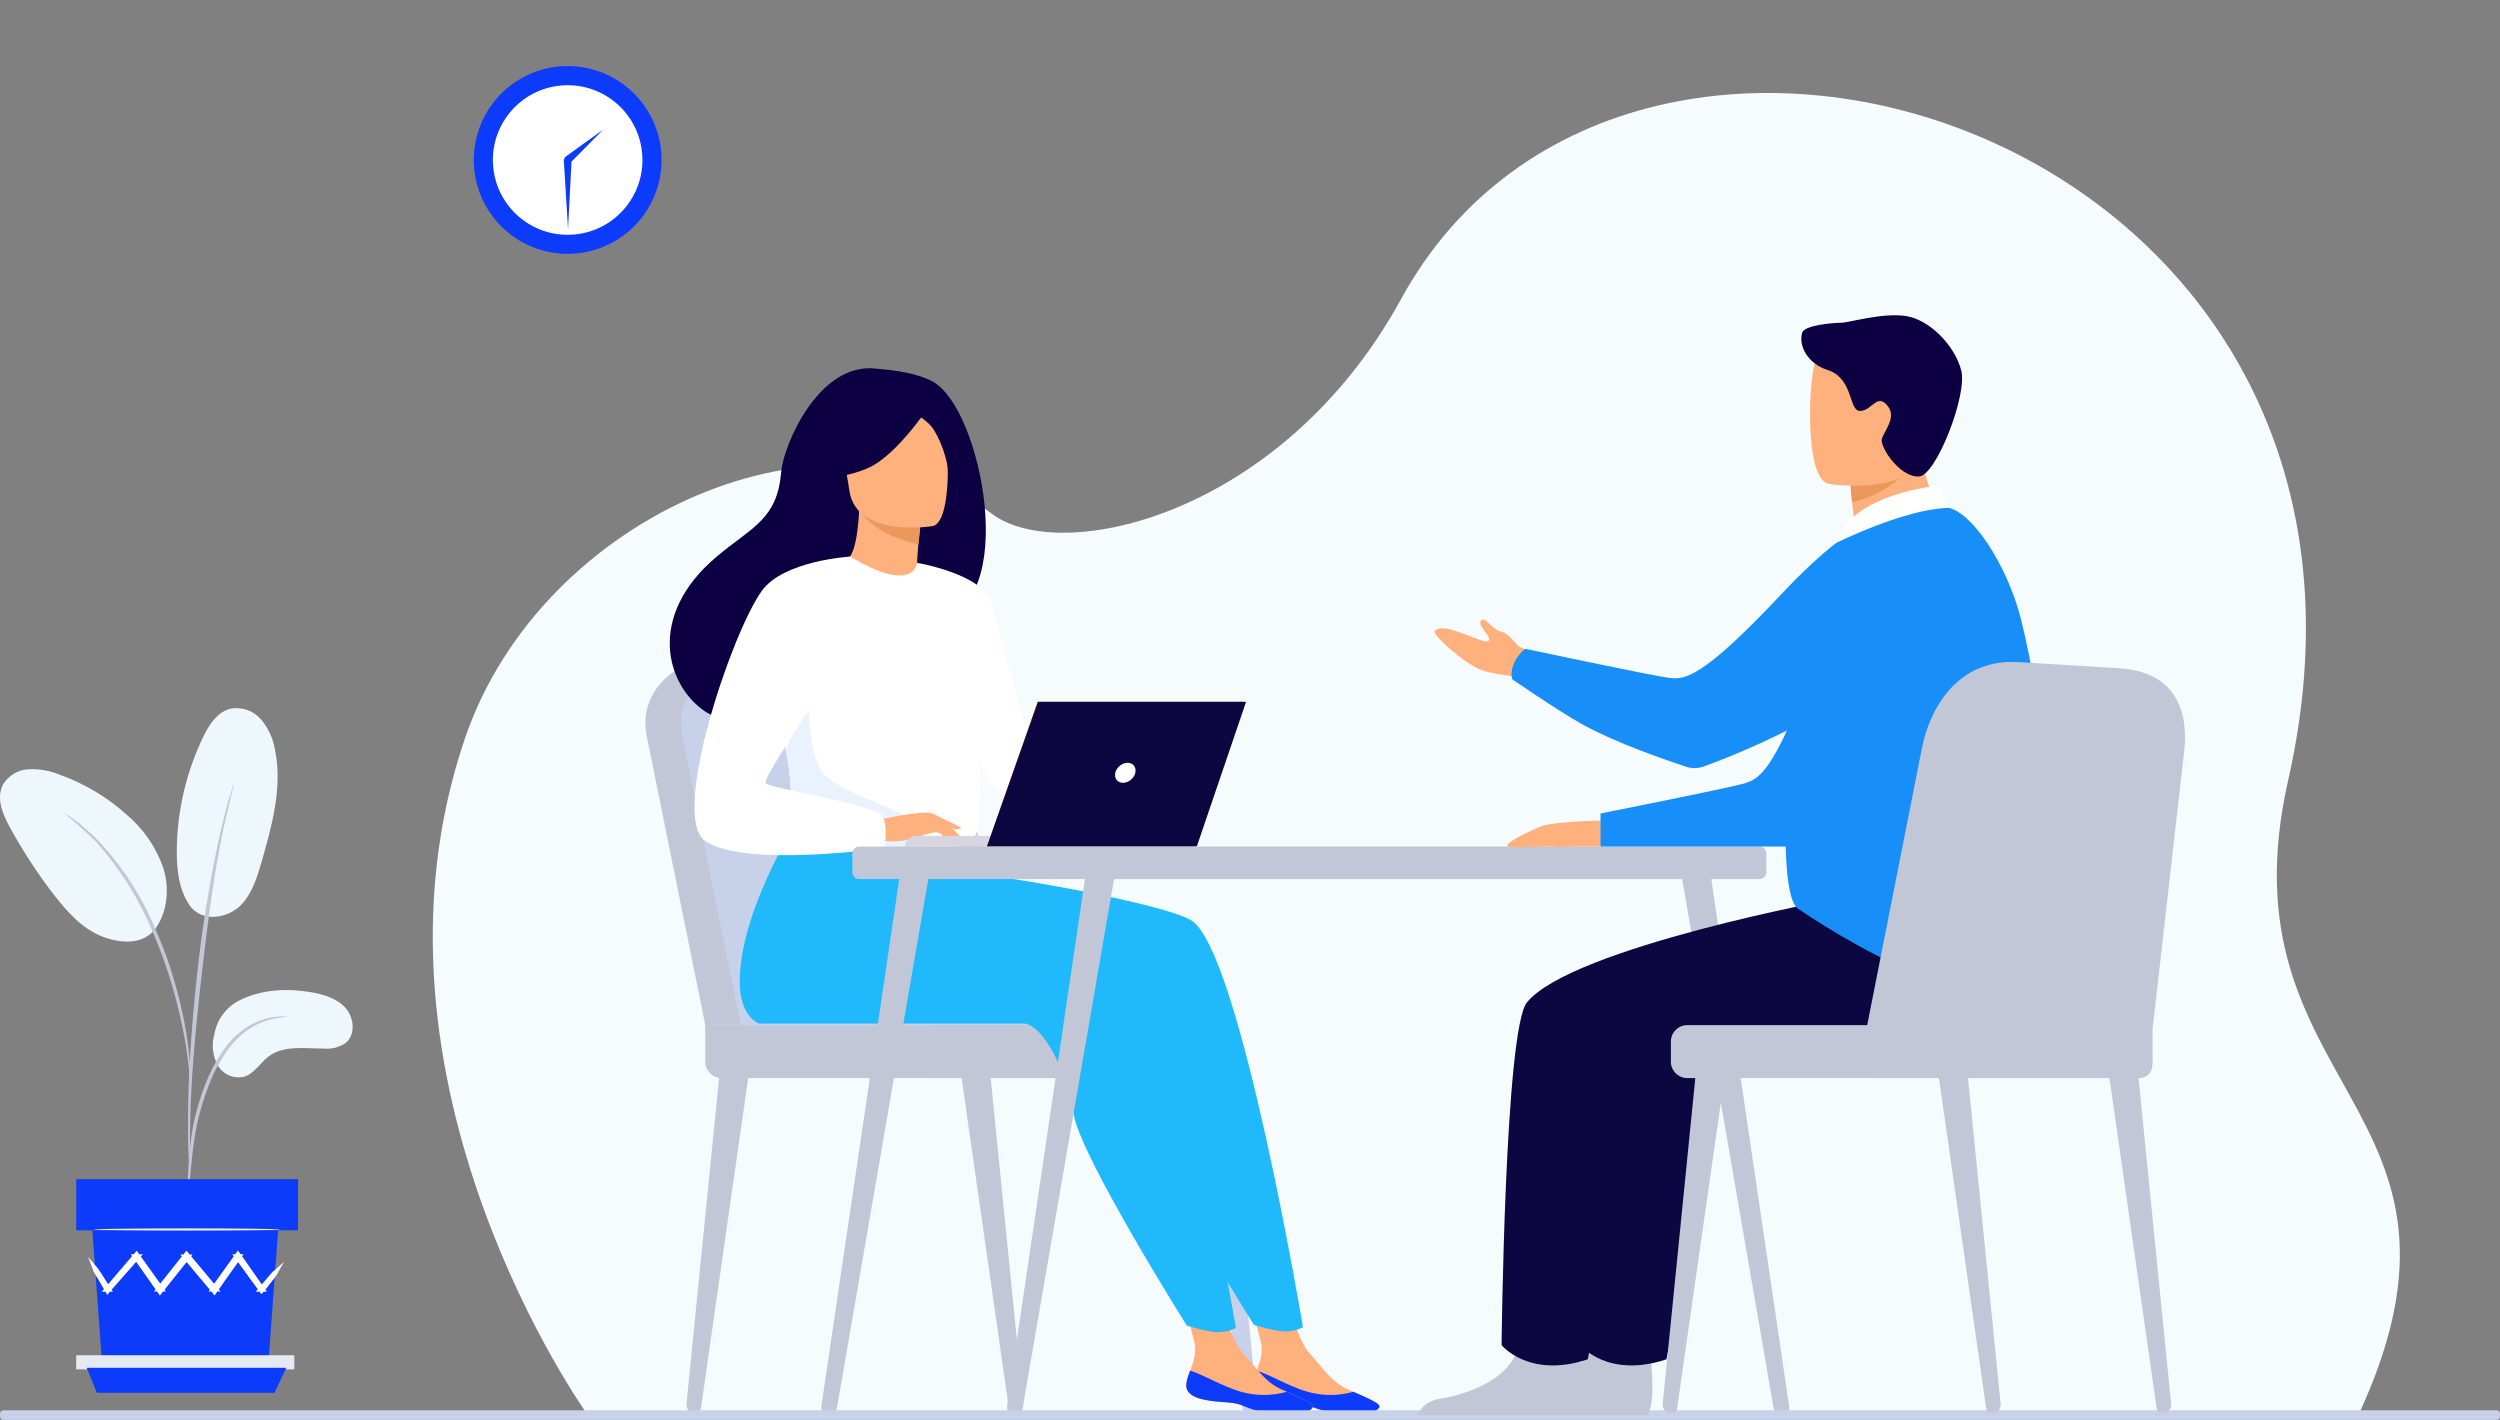 <?xml version="1.0" encoding="UTF-8"?> <svg xmlns="http://www.w3.org/2000/svg" width="699" height="397" viewBox="0 0 699 397" fill="none"><rect x="0" y="0" width="699" height="397" fill="#808080" stroke="none"/><g clip-path="url(#clip0)"><path d="M164.463 395.816C164.463 395.816 97.163 302.433 130.054 206.297C151.494 143.634 231.915 109.297 277.302 143.634C296.632 158.259 358.651 144.127 391.764 83.581C456.111 -34.075 680.686 37.378 639.801 218.021C620.017 305.441 700.016 308.617 659.253 396L164.463 395.816Z" fill="#F6FBFE"></path><path d="M283.628 395.071L283.798 395.069C285.187 395.044 286.26 393.909 286.129 392.602L276.865 300.079L268.782 300.802L282.084 393.82C282.145 394.181 282.335 394.507 282.62 394.738C282.904 394.968 283.262 395.086 283.628 395.071Z" fill="#C1C7D7"></path><path d="M194.432 395.071L194.262 395.069C192.873 395.044 191.801 393.909 191.932 392.602L201.197 300.079L209.279 300.802L195.977 393.82C195.916 394.181 195.725 394.507 195.441 394.737C195.156 394.968 194.797 395.086 194.432 395.071Z" fill="#C1C7D7"></path><path d="M348.977 395.071L349.147 395.069C350.535 395.044 351.608 393.909 351.478 392.602L342.214 300.079L334.131 300.802L347.433 393.82C347.494 394.181 347.684 394.507 347.968 394.738C348.253 394.968 348.611 395.086 348.977 395.071Z" fill="#C7D1EA"></path><path d="M197.192 286.623L180.75 205.413C178.639 194.418 187.749 184.364 199.577 184.634L231.289 185.358C236.619 185.48 241.771 187.3 245.996 190.553C250.221 193.806 253.298 198.322 254.78 203.444L278.835 286.623H197.192Z" fill="#C1C7D7"></path><path d="M207.139 286.623L190.697 205.413C188.586 194.418 197.695 184.364 209.524 184.634L241.236 185.358C246.566 185.48 251.719 187.3 255.944 190.553C260.168 193.805 263.245 198.322 264.727 203.444L288.783 286.623H207.139Z" fill="#C7D1EA"></path><path d="M201.774 301.433H327.234C328.449 301.43 329.612 300.946 330.471 300.087C331.33 299.228 331.814 298.064 331.817 296.85V291.206C331.814 289.991 331.33 288.827 330.471 287.969C329.612 287.11 328.449 286.626 327.234 286.622H197.191V296.85C197.195 298.064 197.679 299.228 198.537 300.087C199.396 300.946 200.56 301.43 201.774 301.433Z" fill="#C1C7D7"></path><path d="M260.649 301.433H340.627C341.606 301.43 342.543 301.04 343.235 300.348C343.926 299.656 344.317 298.719 344.32 297.74V290.313C344.316 289.335 343.926 288.397 343.235 287.706C342.543 287.015 341.605 286.625 340.627 286.622H260.649C259.671 286.625 258.734 287.015 258.042 287.706C257.35 288.397 256.96 289.335 256.957 290.313V297.74C256.96 298.719 257.35 299.656 258.042 300.348C258.734 301.04 259.671 301.43 260.649 301.433Z" fill="#C1C7D7"></path><path d="M306.486 269.626C299.699 281.442 291.162 286.001 291.162 286.001H255.647C255.647 286.001 311.664 260.615 306.486 269.626Z" fill="#233761"></path><path d="M350.29 387.002C349.907 390.729 355.089 391.691 361.1 392.057C367.111 392.422 365.281 393.633 373.506 395.214C381.732 396.795 385.059 394.575 385.669 393.468C386.209 392.486 382.393 390.9 378.328 389.109C377.818 388.884 377.305 388.655 376.794 388.423C372.219 386.353 369.683 382.204 366.142 378.344C362.787 374.685 359.689 363.062 359.689 363.062L348.514 360.548C348.514 360.548 351.547 371.015 352.591 375.48C353.205 378.107 352.226 381.025 351.362 383.245C350.896 384.454 350.425 385.69 350.29 387.002Z" fill="#FFB17D"></path><path d="M361.1 392.057C367.111 392.419 365.281 393.633 373.506 395.214C381.732 396.796 385.059 394.575 385.669 393.468C386.209 392.486 382.393 390.9 378.328 389.109L378.264 389.178C374.18 390.31 369.866 390.315 365.779 389.193C360.343 387.654 355.106 384.338 351.362 383.245C350.896 384.454 350.425 385.69 350.289 387.002C349.907 390.73 355.089 391.692 361.1 392.057Z" fill="#0D3BFB"></path><path d="M333.359 257.524C327.349 253.303 287.574 245.775 267.275 243.596L244.842 224.119C244.842 224.119 225.744 252.408 225.594 274.049C225.524 284.139 230.171 285.14 230.171 285.143C230.171 285.145 302.092 285.678 305.244 286.001C310.404 286.534 317.209 299.391 318.911 311.101C320.613 322.811 350.603 370.438 350.603 370.438C350.603 370.438 356.858 372.443 359.748 372.273C362.859 372.09 364.299 371.047 364.299 371.047C364.299 371.047 346.92 267.049 333.359 257.524Z" fill="#20BAFC"></path><path d="M331.687 387.002C331.305 390.729 336.487 391.691 342.498 392.057C348.508 392.422 346.678 393.633 354.904 395.214C363.13 396.795 366.457 394.575 367.064 393.468C367.606 392.486 363.791 390.9 359.726 389.109C359.215 388.884 358.702 388.655 358.192 388.423C353.616 386.353 351.081 382.204 347.539 378.344C344.185 374.685 341.087 363.062 341.087 363.062L329.911 360.548C329.911 360.548 332.945 371.015 333.988 375.48C334.602 378.107 333.623 381.025 332.76 383.245C332.291 384.454 331.823 385.69 331.687 387.002Z" fill="#FFB17D"></path><path d="M342.497 392.057C348.508 392.419 346.678 393.633 354.904 395.214C363.129 396.796 366.457 394.575 367.063 393.468C367.606 392.486 363.79 390.9 359.726 389.109L359.662 389.178C355.577 390.31 351.263 390.315 347.176 389.193C341.74 387.654 336.504 384.338 332.76 383.245C332.291 384.454 331.823 385.69 331.687 387.002C331.305 390.73 336.487 391.692 342.497 392.057Z" fill="#0D3BFB"></path><path d="M314.594 257.718C309.37 254.049 293.659 251.205 276.317 249.096C273.975 248.81 271.774 247.819 270.006 246.256C268.238 244.692 266.986 242.629 266.414 240.339L226.074 224.312C226.074 224.312 206.979 252.601 206.826 274.243C206.757 284.332 212.196 286.192 212.196 286.195C212.196 286.197 282.631 286.195 286.477 286.195C291.636 286.727 298.444 299.584 300.143 311.294C301.843 323.004 331.835 370.631 331.835 370.631C331.835 370.631 338.09 372.637 340.981 372.466C344.093 372.284 345.531 371.24 345.531 371.24C345.531 371.24 328.153 267.242 314.594 257.718Z" fill="#20BAFC"></path><path d="M260.615 106.589C255.07 103.676 246.637 103.284 245.266 103.099C228.868 100.896 219 124.725 218.418 131.946C217.35 145.257 210.311 147.284 200.4 155.62C180.532 172.334 186.358 191.754 197.223 198.972C203.74 203.301 215.231 198.969 215.231 198.969C215.394 199.083 246.654 181.493 262.063 173.007C285.164 169.722 274.74 114.007 260.615 106.589Z" fill="#0C0042"></path><path d="M257.194 164.809C257.268 164.846 249.908 168.193 244.598 166.437C239.601 164.79 235.2 157.266 235.269 157.256C237.44 156.941 239.642 154.801 240.259 142.121L241.219 142.363L257.367 146.445C257.367 146.445 256.728 151.562 256.464 156.399C256.242 160.461 256.289 164.327 257.194 164.809Z" fill="#FFB17D"></path><path d="M257.367 146.446C257.367 146.446 257.367 147.499 256.763 152.259C247.632 149.954 243.604 146.927 240.765 143.461L257.367 146.446Z" fill="#EC975C"></path><path d="M260.812 147.09C260.812 147.09 239.457 150.568 237.499 137.235C235.54 123.902 231.461 115.371 245.012 112.586C258.562 109.801 261.967 114.501 263.703 118.793C265.44 123.085 266.315 145.841 260.812 147.09Z" fill="#FFB17D"></path><path d="M260.832 112.029C260.832 112.029 251.137 127.338 242.479 130.964C233.821 134.591 229.569 132.748 229.569 132.748C232.166 128.475 233.856 123.713 234.534 118.758C234.679 117.598 235.13 116.496 235.843 115.569C236.555 114.641 237.503 113.921 238.587 113.482C244.8 110.993 256.817 107.068 260.832 112.029Z" fill="#0C0042"></path><path d="M252.315 113.509C252.315 113.509 257.998 116.422 260.339 119.153C262.598 121.79 265.208 128.941 265.02 132.153C265.02 132.153 267.825 116.763 261.984 111.471C255.791 105.859 252.315 113.509 252.315 113.509Z" fill="#0C0042"></path><path d="M274.277 197.381C273.631 240.792 274.099 231.719 269.351 235.839C268.207 236.83 264.993 237.422 260.758 237.701C247.449 238.584 224.054 236.394 223.164 233.932C220.093 225.421 222.261 222.777 219.701 209.745C219.432 208.358 219.101 206.859 218.714 205.226C216.578 196.275 214.501 193.231 222.076 178.852C228.948 165.827 237.028 155.246 237.669 155.628C255.796 166.389 256.417 157.368 256.417 157.368C256.417 157.368 274.595 176.207 274.277 197.381Z" fill="white"></path><path d="M256.417 157.368C256.417 157.368 274.97 160.513 277.16 168.545C279.35 176.576 292.238 223.793 292.238 223.793C292.238 223.793 282.756 225.497 278.376 221.116C273.996 216.735 263.133 180.47 263.133 180.47L256.417 157.368Z" fill="white"></path><path d="M260.759 237.701C247.449 238.584 224.055 236.393 223.164 233.931C220.093 225.421 222.261 222.776 219.701 209.744L226.119 191.666C226.119 191.666 225.058 211.799 230.995 217.093C236.925 222.389 255.3 227.315 258.186 231.738C259.577 233.862 260.492 235.991 260.759 237.701Z" fill="#EBF2FF"></path><path d="M245.51 229.235C245.51 229.235 258.639 226.311 260.758 227.476C262.877 228.64 268.056 232.885 268.703 234.363C269.349 235.841 263.987 233.241 262.243 232.772C261.111 232.469 258.136 233.505 256.664 233.995C250.468 236.06 246.67 234.997 246.67 234.997L245.51 229.235Z" fill="#FFB17D"></path><path d="M237.669 155.627C237.669 155.627 219.087 156.712 212.982 165.227C204.391 177.211 187.348 228.287 197.116 235.098C208.116 242.77 247.181 237.104 247.181 237.104C247.181 237.104 248.48 231.028 246.67 228.088C244.86 225.147 215.471 220.401 214.115 219.044C212.758 217.687 231.069 192.588 231.069 188.517C231.069 184.447 237.669 155.627 237.669 155.627Z" fill="white"></path><path d="M261.395 231.132C261.395 231.132 264.145 234.679 265.047 235.103C265.95 235.527 266.532 235.421 266.532 235.421L264.677 232.084L261.395 231.132Z" fill="#FFB17D"></path><path d="M260.759 227.476L268.758 231.361C268.758 231.361 268.417 231.919 267.433 231.872C266.449 231.825 263.965 230.92 263.965 230.92L260.759 227.476Z" fill="#FFB17D"></path><path d="M290.225 236.684H253.075C253.075 236.296 253.152 235.91 253.301 235.551C253.45 235.192 253.668 234.866 253.943 234.591C254.218 234.316 254.545 234.098 254.904 233.949C255.263 233.801 255.649 233.724 256.037 233.724H290.225V236.684Z" fill="#D7D6E0"></path><path d="M290.117 196.22H347.554L333.777 236.684H275.97L290.117 196.22Z" fill="#EC7D2A"></path><path d="M348.4 196.22L334.622 236.684H275.944L290.21 196.22H348.4Z" fill="#0C0641"></path><path d="M317.433 216.079C317.078 217.626 315.534 218.879 313.987 218.879C312.441 218.879 311.479 217.626 311.836 216.079C312.194 214.532 313.736 213.279 315.28 213.279C316.824 213.279 317.79 214.532 317.433 216.079Z" fill="white"></path><path d="M240.235 245.789H491.936C492.445 245.789 492.932 245.587 493.291 245.228C493.651 244.868 493.853 244.381 493.853 243.873V238.601C493.853 238.093 493.651 237.605 493.291 237.246C492.932 236.887 492.445 236.685 491.936 236.684H240.235C239.727 236.685 239.239 236.887 238.88 237.246C238.52 237.605 238.318 238.093 238.318 238.601V243.873C238.318 244.381 238.52 244.868 238.88 245.228C239.239 245.587 239.727 245.789 240.235 245.789Z" fill="#C1C7D7"></path><path d="M498.098 395.75L498.207 395.737C498.51 395.703 498.804 395.61 499.07 395.462C499.337 395.314 499.572 395.115 499.762 394.875C499.952 394.636 500.092 394.362 500.175 394.068C500.258 393.775 500.283 393.467 500.247 393.164L477.816 241.317L469.605 241.551L495.994 394.223C496.083 394.698 496.351 395.121 496.742 395.405C497.133 395.689 497.619 395.813 498.098 395.75Z" fill="#C1C7D7"></path><path d="M231.806 395.75L231.698 395.737C231.394 395.703 231.101 395.61 230.834 395.462C230.567 395.314 230.332 395.114 230.142 394.875C229.953 394.636 229.812 394.362 229.729 394.068C229.646 393.775 229.622 393.467 229.658 393.164L252.088 241.317L260.299 241.551L233.908 394.223C233.82 394.698 233.553 395.122 233.162 395.406C232.771 395.69 232.285 395.813 231.806 395.75Z" fill="#C1C7D7"></path><path d="M283.731 395.75L283.622 395.737C283.319 395.703 283.026 395.609 282.759 395.461C282.492 395.313 282.257 395.114 282.068 394.875C281.878 394.636 281.738 394.362 281.655 394.068C281.572 393.774 281.548 393.467 281.585 393.164L304.012 241.317L312.226 241.551L285.835 394.223C285.746 394.698 285.478 395.121 285.087 395.405C284.695 395.689 284.21 395.813 283.731 395.75Z" fill="#C1C7D7"></path><path d="M698.048 397H0.953C0.701 396.999 0.459 396.899 0.28 396.721C0.102 396.542 0.001 396.3 0 396.048L0 395.268C0.001 395.016 0.101 394.773 0.28 394.595C0.458 394.416 0.7 394.315 0.953 394.314H698.048C698.301 394.315 698.542 394.416 698.721 394.595C698.899 394.774 699 395.016 699 395.268V396.048C698.999 396.3 698.898 396.542 698.72 396.72C698.542 396.899 698.3 396.999 698.048 397Z" fill="#C7D1EA"></path><path d="M416.058 395.626H460.568C462.709 393.014 461.919 383.374 461.596 380.226C461.527 379.592 461.483 379.222 461.483 379.222C461.483 379.222 446.284 367.063 444.195 376.373C444.131 376.664 444.055 376.95 443.971 377.231C441.341 385.939 429.542 389.898 422.729 390.999C418.3 391.719 416.664 394.02 416.058 395.626Z" fill="#C1C7D7"></path><path d="M537.507 250.982C535.899 250.982 461.266 264.996 448.921 280.281C442.752 287.915 441.835 376.094 441.835 376.094C441.835 376.094 449.466 385.554 465.945 380.061C465.945 380.061 478.026 319.732 477.135 301.433C476.886 296.374 528.127 300.701 537.507 298.273C546.887 295.846 569.801 275.441 564.75 265.502C559.698 255.563 537.507 250.982 537.507 250.982Z" fill="#0C0641"></path><path d="M449.24 229.39C449.24 229.39 434.187 229.592 430.625 231.119C427.064 232.646 419.842 236.147 421.776 236.684C423.709 237.222 432.931 236.465 434.924 236.768C436.917 237.072 439.374 236.684 440.595 236.684H447.508L449.24 229.39Z" fill="#FFB17D"></path><path d="M431.638 193.256C431.638 193.256 426.505 189.588 421.521 188.875C418.679 188.469 415.914 187.962 414.245 187.374C409.645 185.753 400.442 177.478 401.14 176.507C403.37 173.396 414.114 179.979 415.988 179.272C417.863 178.565 412.385 174.669 414.291 173.299C415.285 172.583 417.614 176.17 419.518 176.53C422.093 177.017 424.108 180.654 424.882 180.844C426.392 181.214 433 186.13 433 186.13L431.638 193.256Z" fill="#FFB17D"></path><path d="M530.073 150.417C530.073 150.417 518.614 153.97 507.322 185.067C496.031 216.163 491.742 217.843 487.637 219.064C483.533 220.285 447.508 227.456 447.508 227.456V236.685H503.018C503.018 236.685 523.833 216.884 530.073 203.553C536.313 190.222 530.073 150.417 530.073 150.417Z" fill="#188EF8"></path><path d="M396.388 395.626H440.895C443.036 393.014 442.247 383.374 441.924 380.226C441.857 379.592 441.813 379.222 441.813 379.222C441.813 379.222 426.612 367.063 424.525 376.373C424.461 376.664 424.385 376.95 424.301 377.231C421.669 385.939 409.872 389.898 403.06 390.999C398.63 391.719 396.992 394.02 396.388 395.626Z" fill="#C1C7D7"></path><path d="M515.513 250.982C513.905 250.982 439.272 264.996 426.927 280.281C420.758 287.915 419.841 376.094 419.841 376.094C419.841 376.094 427.472 385.554 443.951 380.061C443.951 380.061 456.031 319.732 455.141 301.433C454.892 296.374 506.133 300.701 515.513 298.273C524.893 295.846 547.807 275.441 542.755 265.502C537.704 255.563 515.513 250.982 515.513 250.982Z" fill="#0C0641"></path><path d="M520.185 160.272C525.552 159.828 531.183 158.398 536.047 156.819C542.13 154.845 547.033 151.96 543.873 146.401C540.96 141.278 536.249 129.829 536.568 120.347L525.251 129.469L517.563 135.666C517.563 135.666 517.595 139.317 518.434 145.718C518.589 146.885 518.767 148.145 518.979 149.49C519.063 150.022 518.988 150.568 518.763 151.058C518.538 151.548 518.174 151.961 517.716 152.245C517.657 152.281 517.6 152.317 517.544 152.353C513.723 154.754 515.686 160.644 520.185 160.272Z" fill="#FFB17D"></path><path d="M517.563 134.159C517.563 134.159 517.168 135.483 517.844 140.38C524.698 139.262 531.106 133.796 531.106 133.796C527.616 132.836 526.346 129.067 523.749 129.417L517.563 134.159Z" fill="#EC975C"></path><path d="M511.224 135.274C511.224 135.274 537.586 139.655 540.062 123.194C542.539 106.733 547.605 96.209 530.877 92.716C514.149 89.223 509.929 95.013 507.766 100.307C505.603 105.6 504.429 133.71 511.224 135.274Z" fill="#FFB17D"></path><path d="M503.889 93.022C502.757 96.986 505.786 101.814 510.872 103.405C518.421 105.763 516.754 115.024 520.15 114.898C523.547 114.772 524.918 109.575 527.952 113.729C530.542 117.271 525.799 121.47 526.124 123.413C526.684 126.749 531.908 133.572 536.614 133.229C541.32 132.886 550.13 110.514 548.367 103.592C546.603 96.671 539.559 89.371 532.892 88.365C526.225 87.358 516.961 90.24 514.823 90.24C512.684 90.24 504.501 90.881 503.889 93.022Z" fill="#0C0042"></path><path d="M565.102 173.264C561.291 157.926 550.759 141.83 543.638 141.845C531.506 141.867 514.06 145.069 507.018 162.446C501.831 175.244 494.913 248.861 502.732 254.095C520.606 266.064 562.041 290.498 569.401 265.581C576.147 242.753 571.714 199.884 565.102 173.264Z" fill="#188EF8"></path><path d="M535.63 158.001C534.826 155.905 533.543 154.027 531.882 152.517C530.222 151.007 528.231 149.907 526.069 149.304C523.907 148.702 521.634 148.615 519.433 149.049C517.231 149.484 515.161 150.428 513.39 151.806C509.271 155.01 504.23 159.573 498.137 166.061C475.493 190.178 470.89 190.029 466.638 189.53C462.386 189.032 426.452 181.405 426.452 181.405C425.235 182.367 424.238 183.578 423.529 184.957C422.083 187.888 422.811 189.886 422.811 189.886C421.403 188.976 435.548 198.728 442.59 202.616C451.886 207.749 465.896 212.564 471.477 214.392C473.057 214.91 474.765 214.884 476.329 214.318C484.611 211.334 512.426 200.455 535.065 181.576C541.032 176.601 538.839 166.351 535.63 158.001Z" fill="#188EF8"></path><path d="M544.859 141.993L542.114 135.802C542.114 135.802 517.523 137.807 513.39 151.806C513.39 151.806 532.451 142.292 544.859 141.993Z" fill="white"></path><path d="M604.564 395.071L604.734 395.069C606.122 395.044 607.193 393.909 607.062 392.602L597.8 300.079L589.718 300.802L603.017 393.82C603.079 394.181 603.27 394.507 603.555 394.737C603.839 394.967 604.198 395.086 604.564 395.071Z" fill="#C1C7D7"></path><path d="M556.884 395.071L557.054 395.069C558.443 395.044 559.515 393.909 559.385 392.602L550.121 300.079L542.038 300.802L555.34 393.82C555.401 394.181 555.591 394.507 555.875 394.738C556.16 394.968 556.518 395.086 556.884 395.071Z" fill="#C1C7D7"></path><path d="M467.376 395.071L467.205 395.069C465.819 395.044 464.746 393.909 464.877 392.602L474.139 300.079L482.221 300.802L468.922 393.82C468.861 394.181 468.67 394.508 468.385 394.738C468.1 394.968 467.741 395.086 467.376 395.071Z" fill="#C1C7D7"></path><path d="M601.946 286.973L610.737 209.697C611.888 198.561 608.164 187.657 592.095 186.813L563.829 185.091C547.074 184.4 539.51 198.345 537.388 209.081L520.606 294.028L601.946 286.973Z" fill="#C1C7D7"></path><path d="M597.22 301.433H471.763C470.548 301.43 469.384 300.946 468.525 300.087C467.666 299.228 467.182 298.065 467.178 296.85V291.206C467.182 289.991 467.666 288.827 468.525 287.968C469.384 287.11 470.548 286.626 471.763 286.622H601.803V296.85C601.8 298.064 601.316 299.228 600.457 300.087C599.598 300.946 598.435 301.43 597.22 301.433Z" fill="#C1C7D7"></path><path d="M598.244 301.433H524.166C523.223 301.43 522.319 301.054 521.653 300.387C520.986 299.72 520.61 298.817 520.606 297.874V290.182C520.609 289.239 520.985 288.335 521.652 287.668C522.319 287.001 523.222 286.625 524.166 286.622H601.803V297.874C601.8 298.817 601.424 299.721 600.757 300.387C600.09 301.054 599.187 301.43 598.244 301.433Z" fill="#C1C7D7"></path><path d="M66.777 279.802C72.831 276.668 79.968 276.269 86.72 277.381C90.338 277.979 94.114 279.061 96.564 281.768C99.014 284.475 99.498 289.275 96.663 291.597C94.848 292.837 92.654 293.397 90.467 293.179C85.196 293.179 79.341 292.196 75.139 295.358C72.731 297.167 71.136 300.173 68.258 301.056C66.821 301.386 65.315 301.239 63.969 300.638C62.622 300.036 61.508 299.013 60.794 297.723C59.428 295.087 59.122 292.029 59.939 289.176C60.282 287.193 61.077 285.316 62.263 283.69C63.449 282.064 64.993 280.734 66.777 279.802Z" fill="#EDF7FC"></path><path d="M52.873 252.979C56.591 258.278 63.799 256.526 67.118 253.292C70.438 250.058 71.876 245.372 73.159 240.913C76.093 230.699 79.056 219.986 76.876 209.573C76.353 206.41 74.968 203.453 72.874 201.026C71.82 199.848 70.478 198.965 68.978 198.466C67.479 197.966 65.876 197.866 64.326 198.177C60.694 199.131 58.429 202.693 56.791 206.083C51.987 216.078 49.471 227.017 49.426 238.106C49.426 243.263 50.01 248.676 52.916 252.936" fill="#EDF7FC"></path><path d="M42.731 260.585C46.748 255.799 47.517 248.833 45.722 242.85C43.686 236.903 40.054 231.63 35.223 227.608C29.734 222.725 23.347 218.956 16.42 216.51C13.736 215.427 10.848 214.941 7.958 215.086C6.511 215.161 5.106 215.59 3.864 216.335C2.622 217.08 1.582 218.119 0.835 219.359C-1.145 223.206 0.75 227.721 2.844 231.468C6.447 238.049 10.562 244.336 15.152 250.272C18.855 255.044 23.101 259.759 28.742 261.91C34.383 264.061 40.238 263.819 43.229 259.902" fill="#EDF7FC"></path><path d="M52.702 332.895C52.9 332.107 53.01 331.299 53.03 330.487L53.671 323.92C53.983 320.688 54.459 317.474 55.095 314.29C55.956 310.404 57.128 306.593 58.6 302.894C60.034 299.208 61.986 295.744 64.397 292.609C66.36 290.054 68.866 287.967 71.734 286.498C73.682 285.54 75.768 284.891 77.916 284.574C78.724 284.546 79.526 284.431 80.309 284.233C79.5 284.139 78.683 284.139 77.874 284.233C75.64 284.389 73.454 284.949 71.42 285.885C68.398 287.313 65.747 289.419 63.671 292.039C61.16 295.223 59.134 298.761 57.659 302.538C56.146 306.273 54.964 310.134 54.127 314.077C53.502 317.295 53.074 320.549 52.844 323.82C52.631 326.669 52.56 328.877 52.517 330.43C52.487 331.256 52.55 332.082 52.702 332.895Z" fill="#C1C7D7"></path><path d="M53.087 327.809C53.121 327.439 53.121 327.067 53.087 326.698C53.087 325.857 53.087 324.803 53.087 323.507C53.087 320.658 53.087 316.726 53.23 311.769C53.486 301.868 54.341 291.213 55.979 276.155C57.546 262.024 59.64 245.585 61.848 234.844C62.318 232.408 62.788 230.229 63.272 228.305C63.757 226.382 64.07 224.73 64.412 223.391C64.754 222.052 64.968 221.112 65.167 220.285C65.27 219.927 65.337 219.56 65.367 219.188C65.186 219.52 65.052 219.875 64.968 220.243C64.725 221.04 64.426 222.052 64.042 223.291C63.657 224.53 63.215 226.268 62.731 228.177C62.247 230.086 61.706 232.266 61.178 234.702C58.452 247.371 56.403 260.177 55.039 273.064C53.386 288.122 52.645 301.826 52.574 311.754C52.574 316.726 52.574 320.743 52.745 323.507C52.831 324.803 52.888 325.857 52.945 326.698C52.941 327.073 52.989 327.447 53.087 327.809Z" fill="#C1C7D7"></path><path d="M53.144 301.37C53.231 300.26 53.231 299.146 53.144 298.036C53.016 295.885 52.717 292.794 52.118 288.99C51.384 284.552 50.404 280.158 49.184 275.828C47.738 270.501 45.891 265.291 43.657 260.243C39.836 250.943 34.357 242.414 27.488 235.072C26.295 233.816 25.025 232.636 23.685 231.539C23.101 231.041 22.588 230.556 22.061 230.115L20.636 229.103C19.737 228.428 18.785 227.827 17.787 227.308C21.026 229.845 24.099 232.586 26.99 235.514C33.63 242.932 38.953 251.431 42.731 260.642C44.915 265.662 46.767 270.821 48.272 276.084C49.697 280.913 50.665 285.372 51.392 289.119C52.118 292.865 52.489 295.942 52.731 298.065C52.778 299.176 52.916 300.281 53.144 301.37Z" fill="#C1C7D7"></path><path d="M25.821 344.006L28.471 380.303H75.11L77.76 344.006H25.821Z" fill="#0D3BFB"></path><path d="M83.33 329.689H21.32V343.992H83.33V329.689Z" fill="#0D3BFB"></path><path d="M21.306 378.921V382.881H24.226H82.29V378.921H21.306Z" fill="#E4E9F2"></path><path d="M27.089 389.42L24.226 382.44H80.067L76.734 389.42H27.089Z" fill="#0D3BFB"></path><path d="M76.919 355.858C76.853 355.979 76.777 356.093 76.691 356.2C76.506 356.442 76.278 356.741 76.007 357.126C75.338 357.966 74.426 359.135 73.286 360.602L73.158 360.744L73.044 360.588L66.349 351.414H66.734L60.152 360.716L59.953 361.015L59.725 360.73C57.289 357.881 54.654 354.718 51.933 351.471H52.374L51.947 352.012L44.981 360.744L44.739 361.043L44.525 360.73L37.958 351.414H38.343L30.237 360.63L30.095 360.801L29.995 360.616L27.459 356.342L26.804 355.203C26.722 355.078 26.655 354.944 26.605 354.804C26.605 354.804 26.704 354.918 26.875 355.16L27.602 356.257L30.251 360.431H30.009L37.972 351.086L38.172 350.858L38.357 351.114L44.981 360.374H44.539L51.491 351.627L51.918 351.086L52.146 350.801L52.374 351.072L60.138 360.374H59.711L66.349 351.114L66.534 350.844L66.734 351.114L73.258 360.445H73.03L75.879 357.069L76.634 356.186C76.712 356.063 76.808 355.952 76.919 355.858Z" fill="#F5F5F5" stroke="white" stroke-width="1.425" stroke-miterlimit="10" stroke-linecap="square"></path><path d="M78.344 343.764C78.344 343.92 66.663 344.049 52.247 344.049C37.831 344.049 26.149 343.92 26.149 343.764C26.149 343.607 37.831 343.465 52.247 343.465C66.663 343.465 78.344 343.593 78.344 343.764Z" fill="#F5F5F5"></path><path d="M184.226 50.945C187.662 36.861 179.029 22.657 164.945 19.221C150.861 15.785 136.657 24.418 133.221 38.502C129.785 52.587 138.418 66.79 152.502 70.226C166.586 73.662 180.79 65.029 184.226 50.945Z" fill="#0D3BFB"></path><path d="M162.036 65.383C173.438 63.551 181.195 52.822 179.363 41.42C177.531 30.018 166.802 22.26 155.4 24.093C143.998 25.925 136.24 36.654 138.073 48.056C139.905 59.458 150.634 67.216 162.036 65.383Z" fill="white"></path><path d="M158.824 64.013L159.794 45.193L168.654 36.233L158.014 43.893L157.634 44.733L158.824 64.013Z" fill="#0D3BFB"></path></g><defs><clipPath id="clip0"><rect width="699" height="397" fill="white"></rect></clipPath></defs></svg> 